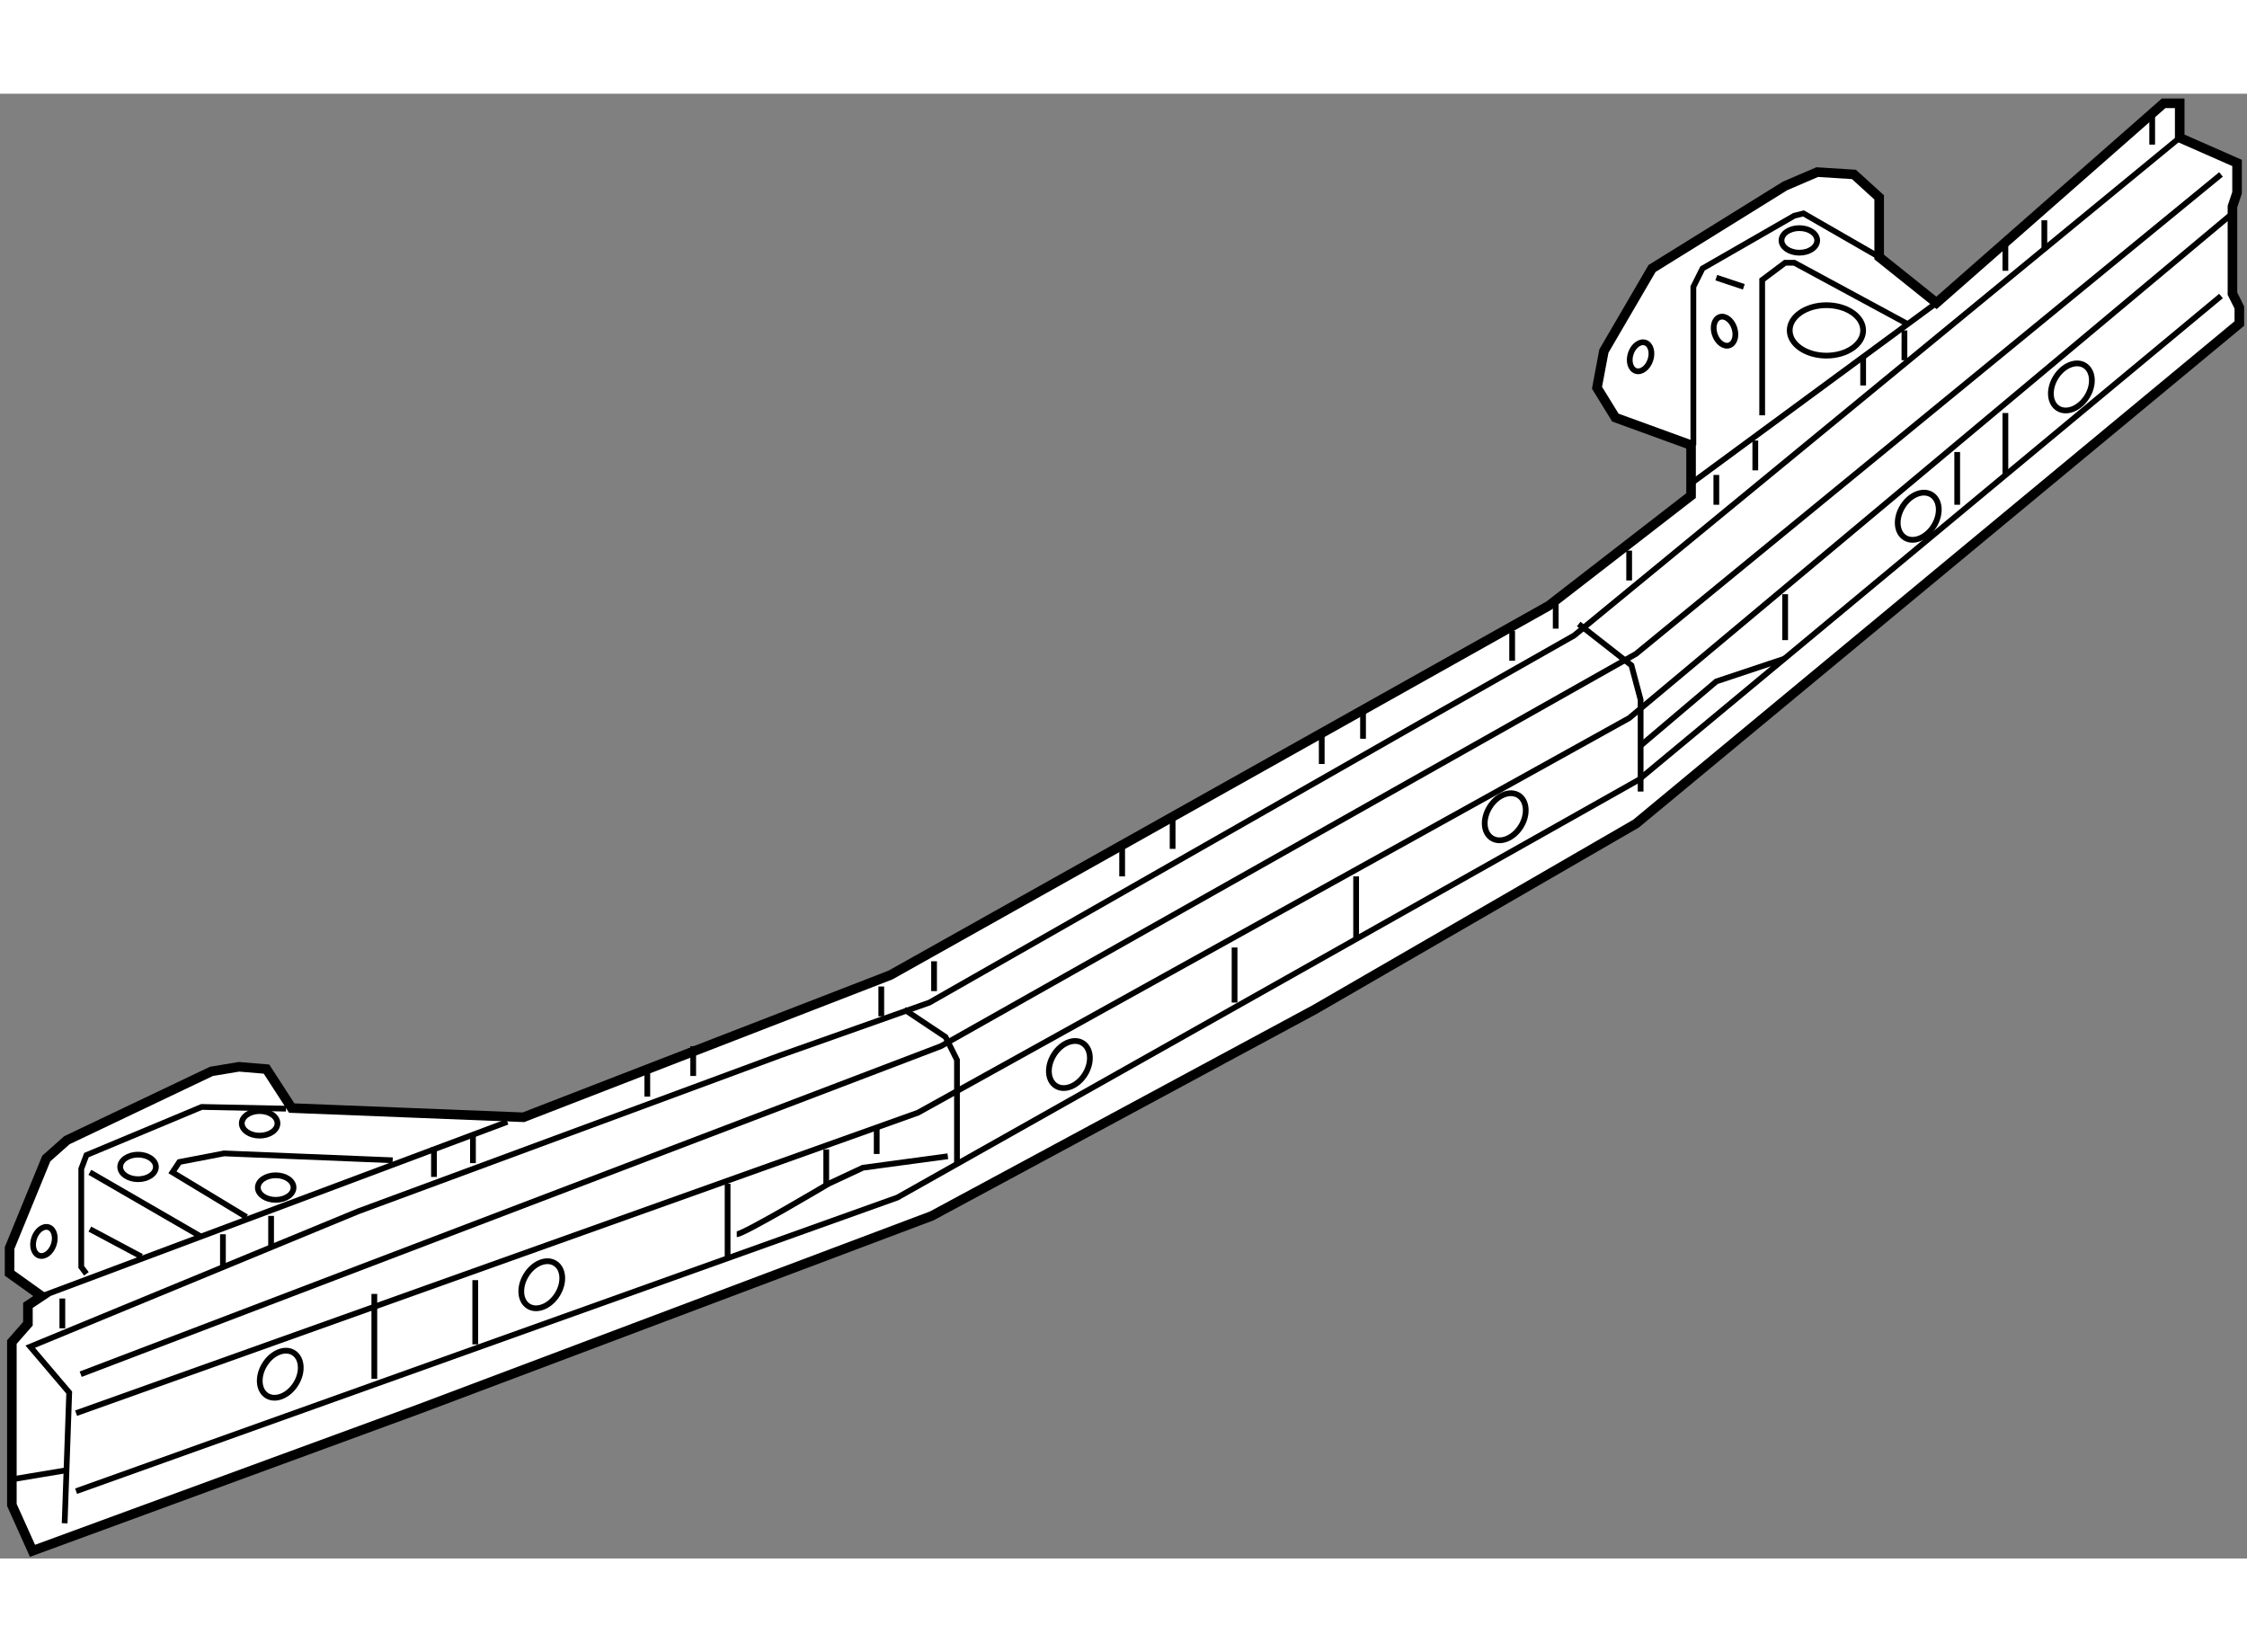 <?xml version="1.0" encoding="utf-8"?>
<!-- Generator: Adobe Illustrator 15.1.0, SVG Export Plug-In . SVG Version: 6.00 Build 0)  -->
<!DOCTYPE svg PUBLIC "-//W3C//DTD SVG 1.1//EN" "http://www.w3.org/Graphics/SVG/1.1/DTD/svg11.dtd">
<svg version="1.1" xmlns="http://www.w3.org/2000/svg" xmlns:xlink="http://www.w3.org/1999/xlink" x="0px" y="0px" width="244.8px"
	 height="180px" viewBox="8.118 7.102 117.245 76.429" enable-background="new 0 0 244.8 180" xml:space="preserve">
	
<rect x="8.118" y="7.102" width="117.245" height="76.429" fill="#808080" stroke="none"/>
	
<g><polygon fill="#FFFFFF" stroke="#000000" stroke-width="0.5" points="10.293,69.845 9.575,70.324 9.575,71.281 8.737,72.238 
			8.737,80.737 9.814,83.131 30.043,75.71 56.736,65.655 76.725,54.883 93.482,45.188 124.963,19.093 124.963,18.255 
			124.604,17.537 124.604,12.988 124.844,12.27 124.844,10.714 121.852,9.397 121.852,7.602 121.014,7.602 109.162,18.016 
			106.17,15.622 106.17,12.51 104.854,11.313 102.939,11.192 101.264,11.911 94.32,16.22 91.807,20.529 91.447,22.444 
			92.406,24.001 96.355,25.438 96.355,28.07 88.934,33.815 54.582,53.087 35.429,60.509 23.34,60.029 22.023,57.995 20.586,57.875 
			19.151,58.114 11.61,61.705 10.532,62.663 8.618,67.331 8.618,68.647 		"></polygon><line fill="none" stroke="#000000" stroke-width="0.3" x1="10.293" y1="69.845" x2="34.591" y2="60.747"></line><line fill="none" stroke="#000000" stroke-width="0.3" x1="96.475" y1="27.352" x2="109.162" y2="18.016"></line><polyline fill="none" stroke="#000000" stroke-width="0.3" points="106.17,15.622 102.221,13.348 101.742,13.467 96.953,16.22 
			96.475,17.178 96.475,25.438 		"></polyline><polyline fill="none" stroke="#000000" stroke-width="0.3" points="100.066,23.881 100.066,16.819 101.264,15.921 101.742,15.921 
			107.607,19.093 		"></polyline><line fill="none" stroke="#000000" stroke-width="0.3" x1="97.672" y1="16.699" x2="99.107" y2="17.178"></line><ellipse fill="none" stroke="#000000" stroke-width="0.3" cx="103.418" cy="19.452" rx="1.916" ry="1.316"></ellipse><ellipse fill="none" stroke="#000000" stroke-width="0.3" cx="102.005" cy="14.756" rx="0.931" ry="0.641"></ellipse><ellipse fill="none" stroke="#000000" stroke-width="0.3" cx="15.321" cy="63.1" rx="0.931" ry="0.641"></ellipse><ellipse fill="none" stroke="#000000" stroke-width="0.3" cx="21.665" cy="60.826" rx="0.931" ry="0.641"></ellipse><ellipse fill="none" stroke="#000000" stroke-width="0.3" cx="22.503" cy="64.177" rx="0.931" ry="0.641"></ellipse><path fill="none" stroke="#000000" stroke-width="0.3" d="M94.232,20.999c-0.135,0.407-0.475,0.662-0.758,0.568
			c-0.279-0.095-0.4-0.501-0.264-0.909c0.135-0.407,0.475-0.661,0.756-0.568C94.25,20.184,94.367,20.592,94.232,20.999z"></path><ellipse transform="matrix(0.949 0.317 -0.317 0.949 21.745 0.147)" fill="none" stroke="#000000" stroke-width="0.3" cx="10.42" cy="66.952" rx="0.538" ry="0.779"></ellipse><ellipse transform="matrix(-0.949 0.317 -0.317 -0.949 197.413 6.838)" fill="none" stroke="#000000" stroke-width="0.3" cx="98.151" cy="19.452" rx="0.538" ry="0.779"></ellipse><polyline fill="none" stroke="#000000" stroke-width="0.3" points="12.627,68.678 12.358,68.318 12.358,63.201 12.627,62.483 
			18.642,59.97 23.041,60.06 		"></polyline><line fill="none" stroke="#000000" stroke-width="0.3" x1="12.807" y1="63.381" x2="18.552" y2="66.703"></line><line fill="none" stroke="#000000" stroke-width="0.3" x1="12.807" y1="66.344" x2="15.5" y2="67.78"></line><polyline fill="none" stroke="#000000" stroke-width="0.3" points="20.976,65.715 17.116,63.381 17.475,62.843 19.809,62.394 
			28.607,62.753 		"></polyline><polyline fill="none" stroke="#000000" stroke-width="0.3" points="11.491,81.694 11.729,74.872 9.695,72.479 26.811,65.416 
			48.835,57.276 56.616,54.523 82.232,39.921 90.252,35.372 121.852,9.397 		"></polyline><polyline fill="none" stroke="#000000" stroke-width="0.3" points="12.088,80.02 54.941,64.698 93.604,42.913 124.006,17.657 		
			"></polyline><polyline fill="none" stroke="#000000" stroke-width="0.3" points="12.088,75.949 56.018,60.27 93.125,39.681 124.605,13.348 		
			"></polyline><polyline fill="none" stroke="#000000" stroke-width="0.3" points="12.329,73.915 57.215,56.798 93.482,36.33 124.006,11.313 		
			"></polyline><polyline fill="none" stroke="#000000" stroke-width="0.3" points="55.299,54.883 57.455,56.319 58.052,57.517 58.052,63.022 		
			"></polyline><polyline fill="none" stroke="#000000" stroke-width="0.3" points="90.492,34.773 93.244,36.928 93.723,38.724 93.723,43.512 		
			"></polyline><line fill="none" stroke="#000000" stroke-width="0.3" x1="72.536" y1="54.523" x2="72.536" y2="51.651"></line><line fill="none" stroke="#000000" stroke-width="0.3" x1="78.879" y1="47.94" x2="78.879" y2="51.172"></line><line fill="none" stroke="#000000" stroke-width="0.3" x1="27.65" y1="69.726" x2="27.65" y2="74.154"></line><line fill="none" stroke="#000000" stroke-width="0.3" x1="32.916" y1="69.007" x2="32.916" y2="72.358"></line><line fill="none" stroke="#000000" stroke-width="0.3" x1="46.083" y1="63.98" x2="46.083" y2="67.93"></line><path fill="none" stroke="#000000" stroke-width="0.3" d="M46.561,66.613c0.359,0,4.788-2.633,4.788-2.633l1.796-0.839
			l4.429-0.598"></path><line fill="none" stroke="#000000" stroke-width="0.3" x1="51.23" y1="62.185" x2="51.23" y2="63.98"></line><line fill="none" stroke="#000000" stroke-width="0.3" x1="53.863" y1="60.987" x2="53.863" y2="62.424"></line><line fill="none" stroke="#000000" stroke-width="0.3" x1="101.264" y1="33.217" x2="101.264" y2="35.611"></line><polyline fill="none" stroke="#000000" stroke-width="0.3" points="93.723,41.117 97.674,37.767 101.264,36.569 		"></polyline><line fill="none" stroke="#000000" stroke-width="0.3" x1="19.75" y1="66.613" x2="19.75" y2="68.408"></line><line fill="none" stroke="#000000" stroke-width="0.3" x1="22.263" y1="65.655" x2="22.263" y2="67.212"></line><line fill="none" stroke="#000000" stroke-width="0.3" x1="11.371" y1="69.965" x2="11.371" y2="71.521"></line><line fill="none" stroke="#000000" stroke-width="0.3" x1="30.762" y1="62.064" x2="30.762" y2="63.621"></line><line fill="none" stroke="#000000" stroke-width="0.3" x1="32.796" y1="61.347" x2="32.796" y2="62.902"></line><line fill="none" stroke="#000000" stroke-width="0.3" x1="41.893" y1="57.875" x2="41.893" y2="59.431"></line><line fill="none" stroke="#000000" stroke-width="0.3" x1="44.288" y1="56.798" x2="44.288" y2="58.354"></line><line fill="none" stroke="#000000" stroke-width="0.3" x1="54.102" y1="53.686" x2="54.102" y2="55.242"></line><line fill="none" stroke="#000000" stroke-width="0.3" x1="66.67" y1="46.384" x2="66.67" y2="47.94"></line><line fill="none" stroke="#000000" stroke-width="0.3" x1="69.303" y1="44.947" x2="69.303" y2="46.504"></line><line fill="none" stroke="#000000" stroke-width="0.3" x1="77.084" y1="40.52" x2="77.084" y2="42.075"></line><line fill="none" stroke="#000000" stroke-width="0.3" x1="79.239" y1="39.202" x2="79.239" y2="40.758"></line><line fill="none" stroke="#000000" stroke-width="0.3" x1="87.02" y1="35.133" x2="87.02" y2="36.688"></line><line fill="none" stroke="#000000" stroke-width="0.3" x1="89.293" y1="33.456" x2="89.293" y2="35.013"></line><line fill="none" stroke="#000000" stroke-width="0.3" x1="93.125" y1="30.942" x2="93.125" y2="32.499"></line><line fill="none" stroke="#000000" stroke-width="0.3" x1="97.674" y1="26.993" x2="97.674" y2="28.549"></line><line fill="none" stroke="#000000" stroke-width="0.3" x1="99.707" y1="25.197" x2="99.707" y2="26.754"></line><line fill="none" stroke="#000000" stroke-width="0.3" x1="105.334" y1="20.769" x2="105.334" y2="22.325"></line><line fill="none" stroke="#000000" stroke-width="0.3" x1="107.488" y1="19.452" x2="107.488" y2="21.008"></line><line fill="none" stroke="#000000" stroke-width="0.3" x1="112.756" y1="14.783" x2="112.756" y2="16.34"></line><line fill="none" stroke="#000000" stroke-width="0.3" x1="114.789" y1="13.706" x2="114.789" y2="15.263"></line><line fill="none" stroke="#000000" stroke-width="0.3" x1="120.416" y1="8.201" x2="120.416" y2="9.757"></line><line fill="none" stroke="#000000" stroke-width="0.3" x1="56.856" y1="52.369" x2="56.856" y2="53.926"></line><path fill="none" stroke="#000000" stroke-width="0.3" d="M23.556,74.419c-0.383,0.62-1.061,0.895-1.509,0.617
			c-0.45-0.278-0.504-1.005-0.119-1.625c0.38-0.617,1.056-0.893,1.506-0.615C23.883,73.075,23.939,73.803,23.556,74.419z"></path><path fill="none" stroke="#000000" stroke-width="0.3" d="M37.202,69.751c-0.383,0.62-1.061,0.895-1.509,0.617
			c-0.45-0.278-0.504-1.005-0.119-1.625c0.38-0.617,1.056-0.894,1.506-0.615C37.529,68.407,37.584,69.134,37.202,69.751z"></path><path fill="none" stroke="#000000" stroke-width="0.3" d="M64.734,58.26c-0.385,0.62-1.061,0.895-1.51,0.617
			c-0.451-0.278-0.505-1.005-0.12-1.625c0.381-0.617,1.058-0.893,1.506-0.615C65.059,56.916,65.115,57.644,64.734,58.26z"></path><path fill="none" stroke="#000000" stroke-width="0.3" d="M87.477,45.332c-0.385,0.62-1.061,0.896-1.51,0.617
			c-0.453-0.278-0.506-1.005-0.121-1.625c0.381-0.617,1.057-0.893,1.506-0.614S87.857,44.716,87.477,45.332z"></path><ellipse transform="matrix(0.851 0.526 -0.526 0.851 31.454 -52.524)" fill="none" stroke="#000000" stroke-width="0.3" cx="108.183" cy="29.104" rx="0.959" ry="1.319"></ellipse><path fill="none" stroke="#000000" stroke-width="0.3" d="M117.016,22.904c-0.383,0.62-1.059,0.896-1.508,0.617
			c-0.453-0.278-0.506-1.005-0.121-1.625c0.381-0.617,1.057-0.893,1.506-0.615C117.342,21.561,117.398,22.288,117.016,22.904z"></path><line fill="none" stroke="#000000" stroke-width="0.3" x1="110.242" y1="25.796" x2="110.242" y2="28.549"></line><line fill="none" stroke="#000000" stroke-width="0.3" x1="112.756" y1="23.762" x2="112.756" y2="26.993"></line><line fill="none" stroke="#000000" stroke-width="0.3" x1="8.618" y1="79.421" x2="11.491" y2="78.942"></line></g>


</svg>